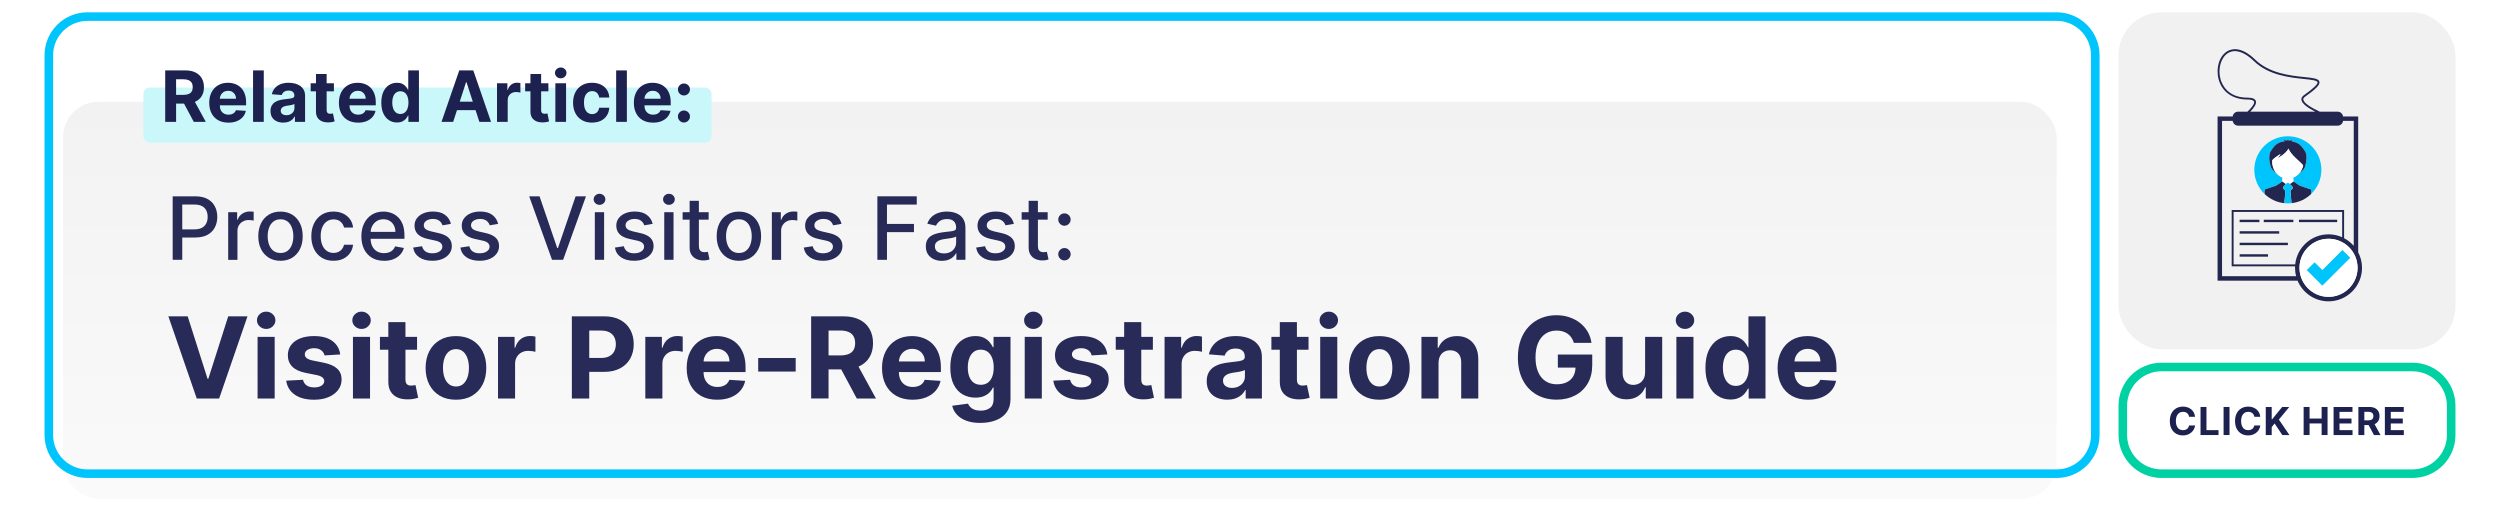 <?xml version="1.0" encoding="UTF-8"?><svg id="Copy" xmlns="http://www.w3.org/2000/svg" xmlns:xlink="http://www.w3.org/1999/xlink" viewBox="0 0 1460 300"><defs><linearGradient id="linear-gradient" x1="618.94" y1="291.41" x2="618.94" y2="59.4" gradientUnits="userSpaceOnUse"><stop offset="0" stop-color="#fafafa"/><stop offset="1" stop-color="#f2f2f2"/></linearGradient><filter id="drop-shadow-3" filterUnits="userSpaceOnUse"><feOffset dx="2.9" dy="2.9"/><feGaussianBlur result="blur" stdDeviation="4.84"/><feFlood flood-color="#1c214f" flood-opacity=".2"/><feComposite in2="blur" operator="in"/><feComposite in="SourceGraphic"/></filter></defs><rect x="36.81" y="59.4" width="1164.27" height="232.01" rx="20.86" ry="20.86" fill="url(#linear-gradient)"/><path d="M1201.07,12.18c11.07,0,20.08,9.01,20.08,20.08V254.05c0,11.07-9.01,20.08-20.08,20.08H51.09c-11.07,0-20.08-9.01-20.08-20.08V32.27c0-11.07,9.01-20.08,20.08-20.08H1201.07m0-5H51.09c-13.85,0-25.08,11.23-25.08,25.08V254.05c0,13.85,11.23,25.08,25.08,25.08H1201.07c13.85,0,25.08-11.23,25.08-25.08V32.27c0-13.85-11.23-25.08-25.08-25.08h0Z" fill="#00c4fc"/><g filter="url(#drop-shadow-3)" opacity=".95"><path d="M97.94,148.84v-37.09h13.22c2.89,0,5.28,.52,7.17,1.58,1.9,1.05,3.31,2.48,4.26,4.3,.94,1.82,1.41,3.86,1.41,6.13s-.47,4.33-1.42,6.15c-.95,1.82-2.37,3.25-4.27,4.31-1.9,1.06-4.29,1.58-7.16,1.58h-9.09v-4.75h8.58c1.82,0,3.3-.32,4.44-.95,1.13-.63,1.97-1.5,2.5-2.6s.8-2.35,.8-3.75-.27-2.64-.8-3.73c-.53-1.09-1.37-1.94-2.51-2.55-1.14-.62-2.64-.92-4.5-.92h-7.03v32.29h-5.6Z" fill="#1d214f"/><path d="M130.36,148.84v-27.82h5.23v4.42h.29c.51-1.5,1.4-2.68,2.69-3.54,1.29-.86,2.74-1.29,4.37-1.29,.34,0,.74,.01,1.2,.04,.46,.02,.83,.05,1.1,.09v5.18c-.22-.06-.6-.13-1.16-.21-.56-.08-1.11-.12-1.67-.12-1.28,0-2.42,.27-3.41,.81s-1.78,1.28-2.36,2.23-.87,2.03-.87,3.23v16.99h-5.42Z" fill="#1d214f"/><path d="M160.91,149.4c-2.61,0-4.88-.6-6.83-1.79-1.94-1.2-3.45-2.87-4.53-5.02s-1.61-4.66-1.61-7.53,.54-5.41,1.61-7.57,2.58-3.84,4.53-5.03c1.94-1.2,4.22-1.79,6.83-1.79s4.88,.6,6.83,1.79,3.45,2.87,4.53,5.03,1.61,4.68,1.61,7.57-.54,5.39-1.61,7.53-2.58,3.82-4.53,5.02-4.22,1.79-6.83,1.79Zm.02-4.55c1.69,0,3.09-.45,4.2-1.34,1.11-.89,1.94-2.08,2.47-3.57,.54-1.48,.81-3.12,.81-4.91s-.27-3.41-.81-4.9-1.36-2.69-2.47-3.6c-1.11-.91-2.51-1.36-4.2-1.36s-3.11,.45-4.23,1.36c-1.12,.91-1.94,2.1-2.48,3.6-.54,1.49-.81,3.12-.81,4.9s.27,3.42,.81,4.91c.54,1.49,1.36,2.67,2.48,3.57,1.12,.89,2.53,1.34,4.23,1.34Z" fill="#1d214f"/><path d="M191.88,149.4c-2.69,0-5.01-.61-6.95-1.84-1.94-1.23-3.43-2.92-4.46-5.08-1.04-2.16-1.56-4.64-1.56-7.43s.53-5.32,1.59-7.49,2.56-3.86,4.49-5.08c1.93-1.22,4.21-1.83,6.83-1.83,2.11,0,4,.39,5.65,1.17s2.99,1.87,4.01,3.27c1.02,1.4,1.63,3.04,1.82,4.91h-5.27c-.29-1.3-.95-2.43-1.98-3.37-1.03-.94-2.41-1.41-4.14-1.41-1.51,0-2.83,.4-3.96,1.19-1.13,.79-2.01,1.91-2.63,3.37-.63,1.46-.94,3.17-.94,5.15s.31,3.78,.92,5.25c.62,1.47,1.49,2.61,2.62,3.42s2.46,1.21,3.99,1.21c1.03,0,1.96-.19,2.8-.57,.84-.38,1.54-.93,2.12-1.64,.57-.71,.97-1.57,1.2-2.57h5.27c-.19,1.8-.78,3.4-1.76,4.82s-2.29,2.52-3.92,3.33c-1.64,.81-3.55,1.21-5.75,1.21Z" fill="#1d214f"/><path d="M221.37,149.4c-2.74,0-5.1-.59-7.07-1.77-1.97-1.18-3.5-2.84-4.56-4.98-1.07-2.14-1.6-4.66-1.6-7.54s.53-5.36,1.6-7.53,2.57-3.87,4.49-5.09c1.92-1.22,4.18-1.83,6.76-1.83,1.57,0,3.09,.26,4.56,.78,1.47,.52,2.79,1.33,3.97,2.45s2.09,2.55,2.77,4.32c.68,1.77,1.01,3.92,1.01,6.44v1.92h-22.11v-4.06h16.81c0-1.42-.29-2.69-.87-3.79-.58-1.1-1.39-1.98-2.44-2.62-1.04-.64-2.27-.96-3.67-.96-1.52,0-2.85,.37-3.97,1.11-1.13,.74-2,1.71-2.61,2.9-.61,1.19-.91,2.48-.91,3.87v3.17c0,1.86,.33,3.44,.99,4.75,.66,1.3,1.58,2.3,2.76,2.98,1.18,.68,2.57,1.02,4.15,1.02,1.03,0,1.96-.15,2.81-.44,.84-.3,1.58-.74,2.19-1.33,.62-.59,1.09-1.32,1.41-2.19l5.13,.92c-.41,1.51-1.14,2.83-2.2,3.96-1.06,1.13-2.38,2-3.97,2.63-1.59,.62-3.4,.93-5.42,.93Z" fill="#1d214f"/><path d="M260.44,127.81l-4.91,.87c-.21-.63-.53-1.23-.97-1.79-.44-.57-1.04-1.03-1.78-1.39-.75-.36-1.68-.54-2.81-.54-1.53,0-2.81,.34-3.84,1.02-1.03,.68-1.54,1.56-1.54,2.63,0,.93,.34,1.68,1.03,2.25,.69,.57,1.8,1.03,3.33,1.39l4.42,1.01c2.56,.59,4.47,1.5,5.72,2.73,1.26,1.23,1.88,2.83,1.88,4.8,0,1.67-.48,3.15-1.44,4.45-.96,1.3-2.29,2.32-4,3.05-1.71,.74-3.69,1.1-5.93,1.1-3.12,0-5.66-.67-7.62-2-1.97-1.33-3.18-3.23-3.62-5.7l5.23-.8c.33,1.36,1,2.39,2.01,3.09,1.01,.69,2.34,1.04,3.97,1.04,1.78,0,3.19-.37,4.26-1.11s1.59-1.65,1.59-2.73c0-.87-.32-1.6-.97-2.19-.65-.59-1.63-1.04-2.96-1.34l-4.71-1.03c-2.6-.59-4.51-1.53-5.75-2.83s-1.86-2.93-1.86-4.91c0-1.64,.46-3.08,1.38-4.31,.92-1.23,2.18-2.19,3.8-2.89,1.62-.69,3.47-1.04,5.56-1.04,3.01,0,5.37,.65,7.1,1.95s2.87,3.03,3.42,5.21Z" fill="#1d214f"/><path d="M288.02,127.81l-4.91,.87c-.21-.63-.53-1.23-.97-1.79-.44-.57-1.04-1.03-1.78-1.39-.75-.36-1.68-.54-2.81-.54-1.53,0-2.81,.34-3.84,1.02-1.03,.68-1.54,1.56-1.54,2.63,0,.93,.34,1.68,1.03,2.25,.69,.57,1.8,1.03,3.33,1.39l4.42,1.01c2.56,.59,4.47,1.5,5.72,2.73,1.26,1.23,1.88,2.83,1.88,4.8,0,1.67-.48,3.15-1.44,4.45-.96,1.3-2.29,2.32-4,3.05-1.71,.74-3.69,1.1-5.93,1.1-3.12,0-5.66-.67-7.62-2-1.97-1.33-3.18-3.23-3.62-5.7l5.23-.8c.33,1.36,1,2.39,2.01,3.09,1.01,.69,2.34,1.04,3.97,1.04,1.78,0,3.19-.37,4.26-1.11s1.59-1.65,1.59-2.73c0-.87-.32-1.6-.97-2.19-.65-.59-1.63-1.04-2.96-1.34l-4.71-1.03c-2.6-.59-4.51-1.53-5.75-2.83s-1.86-2.93-1.86-4.91c0-1.64,.46-3.08,1.38-4.31,.92-1.23,2.18-2.19,3.8-2.89,1.62-.69,3.47-1.04,5.56-1.04,3.01,0,5.37,.65,7.1,1.95s2.87,3.03,3.42,5.21Z" fill="#1d214f"/><path d="M312.2,111.75l10.32,30.21h.42l10.32-30.21h6.05l-13.35,37.09h-6.47l-13.35-37.09h6.05Z" fill="#1d214f"/><path d="M347.21,116.73c-.94,0-1.75-.32-2.42-.95-.67-.63-1-1.39-1-2.27s.33-1.66,1-2.29c.67-.63,1.48-.95,2.42-.95s1.75,.32,2.42,.95c.67,.63,1,1.4,1,2.29s-.33,1.64-1,2.27c-.67,.63-1.48,.95-2.42,.95Zm-2.73,32.11v-27.82h5.42v27.82h-5.42Z" fill="#1d214f"/><path d="M378.27,127.81l-4.91,.87c-.21-.63-.53-1.23-.97-1.79-.44-.57-1.04-1.03-1.78-1.39-.75-.36-1.68-.54-2.81-.54-1.53,0-2.81,.34-3.84,1.02-1.03,.68-1.54,1.56-1.54,2.63,0,.93,.34,1.68,1.03,2.25,.69,.57,1.8,1.03,3.33,1.39l4.42,1.01c2.56,.59,4.47,1.5,5.72,2.73,1.26,1.23,1.88,2.83,1.88,4.8,0,1.67-.48,3.15-1.44,4.45-.96,1.3-2.29,2.32-4,3.05-1.71,.74-3.69,1.1-5.93,1.1-3.12,0-5.66-.67-7.62-2-1.97-1.33-3.18-3.23-3.62-5.7l5.23-.8c.33,1.36,1,2.39,2.01,3.09,1.01,.69,2.34,1.04,3.97,1.04,1.78,0,3.19-.37,4.26-1.11s1.59-1.65,1.59-2.73c0-.87-.32-1.6-.97-2.19-.65-.59-1.63-1.04-2.96-1.34l-4.71-1.03c-2.6-.59-4.51-1.53-5.75-2.83s-1.86-2.93-1.86-4.91c0-1.64,.46-3.08,1.38-4.31,.92-1.23,2.18-2.19,3.8-2.89,1.62-.69,3.47-1.04,5.56-1.04,3.01,0,5.37,.65,7.1,1.95s2.87,3.03,3.42,5.21Z" fill="#1d214f"/><path d="M387.75,116.73c-.94,0-1.75-.32-2.42-.95-.67-.63-1-1.39-1-2.27s.33-1.66,1-2.29c.67-.63,1.48-.95,2.42-.95s1.75,.32,2.42,.95c.67,.63,1,1.4,1,2.29s-.33,1.64-1,2.27c-.67,.63-1.48,.95-2.42,.95Zm-2.73,32.11v-27.82h5.42v27.82h-5.42Z" fill="#1d214f"/><path d="M410.95,121.02v4.35h-15.2v-4.35h15.2Zm-11.12-6.66h5.42v26.31c0,1.05,.16,1.84,.47,2.36,.31,.53,.72,.88,1.22,1.07s1.05,.28,1.64,.28c.43,0,.82-.03,1.14-.09,.33-.06,.58-.11,.76-.15l.98,4.47c-.31,.12-.76,.24-1.34,.37-.58,.13-1.3,.2-2.17,.21-1.42,.02-2.75-.23-3.98-.76s-2.23-1.35-2.99-2.46-1.14-2.51-1.14-4.18v-27.44Z" fill="#1d214f"/><path d="M428.61,149.4c-2.61,0-4.88-.6-6.83-1.79-1.94-1.2-3.45-2.87-4.53-5.02-1.08-2.15-1.61-4.66-1.61-7.53s.54-5.41,1.61-7.57c1.07-2.16,2.58-3.84,4.53-5.03,1.94-1.2,4.22-1.79,6.83-1.79s4.88,.6,6.83,1.79,3.45,2.87,4.53,5.03c1.07,2.16,1.61,4.68,1.61,7.57s-.54,5.39-1.61,7.53c-1.08,2.15-2.58,3.82-4.53,5.02s-4.22,1.79-6.83,1.79Zm.02-4.55c1.69,0,3.09-.45,4.2-1.34,1.11-.89,1.93-2.08,2.47-3.57,.54-1.48,.81-3.12,.81-4.91s-.27-3.41-.81-4.9-1.36-2.69-2.47-3.6c-1.11-.91-2.51-1.36-4.2-1.36s-3.11,.45-4.23,1.36c-1.12,.91-1.94,2.1-2.48,3.6s-.81,3.12-.81,4.9,.27,3.42,.81,4.91c.54,1.49,1.36,2.67,2.48,3.57,1.12,.89,2.53,1.34,4.23,1.34Z" fill="#1d214f"/><path d="M447.86,148.84v-27.82h5.23v4.42h.29c.51-1.5,1.4-2.68,2.69-3.54,1.29-.86,2.74-1.29,4.37-1.29,.34,0,.74,.01,1.2,.04,.46,.02,.83,.05,1.1,.09v5.18c-.22-.06-.6-.13-1.16-.21-.56-.08-1.11-.12-1.67-.12-1.28,0-2.42,.27-3.41,.81s-1.78,1.28-2.36,2.23c-.58,.95-.87,2.03-.87,3.23v16.99h-5.42Z" fill="#1d214f"/><path d="M488.55,127.81l-4.91,.87c-.21-.63-.53-1.23-.97-1.79-.44-.57-1.04-1.03-1.78-1.39-.75-.36-1.68-.54-2.81-.54-1.53,0-2.81,.34-3.84,1.02-1.03,.68-1.54,1.56-1.54,2.63,0,.93,.34,1.68,1.03,2.25,.69,.57,1.8,1.03,3.33,1.39l4.42,1.01c2.56,.59,4.47,1.5,5.72,2.73,1.26,1.23,1.88,2.83,1.88,4.8,0,1.67-.48,3.15-1.44,4.45-.96,1.3-2.29,2.32-4,3.05-1.71,.74-3.69,1.1-5.93,1.1-3.12,0-5.66-.67-7.62-2-1.97-1.33-3.18-3.23-3.62-5.7l5.23-.8c.33,1.36,1,2.39,2.01,3.09,1.01,.69,2.34,1.04,3.97,1.04,1.78,0,3.19-.37,4.26-1.11s1.59-1.65,1.59-2.73c0-.87-.32-1.6-.97-2.19-.65-.59-1.63-1.04-2.96-1.34l-4.71-1.03c-2.6-.59-4.51-1.53-5.75-2.83s-1.86-2.93-1.86-4.91c0-1.64,.46-3.08,1.38-4.31,.92-1.23,2.18-2.19,3.8-2.89,1.62-.69,3.47-1.04,5.56-1.04,3.01,0,5.37,.65,7.1,1.95s2.87,3.03,3.42,5.21Z" fill="#1d214f"/><path d="M509.49,148.84v-37.09h23v4.82h-17.4v11.3h15.76v4.8h-15.76v16.17h-5.6Z" fill="#1d214f"/><path d="M547.18,149.45c-1.76,0-3.36-.33-4.78-.99-1.42-.66-2.55-1.61-3.38-2.87-.83-1.26-1.24-2.79-1.24-4.62,0-1.57,.3-2.86,.91-3.88,.6-1.01,1.42-1.82,2.44-2.41,1.03-.59,2.17-1.04,3.44-1.34,1.27-.3,2.56-.53,3.88-.69,1.67-.19,3.02-.35,4.06-.48,1.04-.13,1.79-.33,2.26-.62,.47-.29,.71-.76,.71-1.41v-.13c0-1.58-.44-2.81-1.33-3.68s-2.21-1.3-3.96-1.3-3.26,.4-4.3,1.2c-1.04,.8-1.77,1.69-2.16,2.67l-5.09-1.16c.6-1.69,1.49-3.06,2.65-4.1,1.17-1.04,2.51-1.8,4.03-2.28s3.12-.72,4.8-.72c1.11,0,2.29,.13,3.54,.39,1.25,.26,2.42,.73,3.51,1.42,1.09,.69,1.99,1.67,2.69,2.94s1.05,2.92,1.05,4.95v18.47h-5.29v-3.8h-.22c-.35,.7-.88,1.39-1.58,2.06-.7,.68-1.6,1.24-2.7,1.68-1.1,.45-2.42,.67-3.95,.67Zm1.18-4.35c1.5,0,2.78-.3,3.85-.89,1.07-.59,1.88-1.37,2.44-2.33,.56-.96,.84-1.99,.84-3.09v-3.59c-.19,.19-.56,.37-1.11,.53-.55,.16-1.17,.3-1.87,.42s-1.38,.22-2.05,.31c-.66,.09-1.22,.17-1.67,.23-1.05,.13-2.01,.36-2.87,.67-.86,.31-1.55,.76-2.07,1.35-.51,.59-.77,1.36-.77,2.33,0,1.34,.5,2.35,1.49,3.03s2.25,1.02,3.79,1.02Z" fill="#1d214f"/><path d="M589.22,127.81l-4.91,.87c-.21-.63-.53-1.23-.97-1.79-.44-.57-1.04-1.03-1.78-1.39-.75-.36-1.68-.54-2.81-.54-1.53,0-2.81,.34-3.84,1.02-1.03,.68-1.54,1.56-1.54,2.63,0,.93,.34,1.68,1.03,2.25,.69,.57,1.8,1.03,3.33,1.39l4.42,1.01c2.56,.59,4.47,1.5,5.72,2.73,1.26,1.23,1.88,2.83,1.88,4.8,0,1.67-.48,3.15-1.44,4.45-.96,1.3-2.29,2.32-4,3.05-1.71,.74-3.69,1.1-5.93,1.1-3.12,0-5.66-.67-7.62-2-1.97-1.33-3.18-3.23-3.62-5.7l5.23-.8c.33,1.36,1,2.39,2.01,3.09,1.01,.69,2.34,1.04,3.97,1.04,1.78,0,3.19-.37,4.26-1.11s1.59-1.65,1.59-2.73c0-.87-.32-1.6-.97-2.19-.65-.59-1.63-1.04-2.96-1.34l-4.71-1.03c-2.6-.59-4.51-1.53-5.75-2.83s-1.86-2.93-1.86-4.91c0-1.64,.46-3.08,1.38-4.31,.92-1.23,2.18-2.19,3.8-2.89,1.62-.69,3.47-1.04,5.56-1.04,3.01,0,5.37,.65,7.1,1.95s2.87,3.03,3.42,5.21Z" fill="#1d214f"/><path d="M608.94,121.02v4.35h-15.2v-4.35h15.2Zm-11.12-6.66h5.42v26.31c0,1.05,.16,1.84,.47,2.36,.31,.53,.72,.88,1.22,1.07s1.05,.28,1.64,.28c.43,0,.82-.03,1.14-.09,.33-.06,.58-.11,.76-.15l.98,4.47c-.31,.12-.76,.24-1.34,.37-.58,.13-1.3,.2-2.17,.21-1.42,.02-2.75-.23-3.98-.76s-2.23-1.35-2.99-2.46-1.14-2.51-1.14-4.18v-27.44Z" fill="#1d214f"/><path d="M618.74,128.93c-.99,0-1.84-.36-2.55-1.07-.71-.71-1.07-1.56-1.07-2.55s.36-1.84,1.07-2.54c.71-.71,1.56-1.06,2.55-1.06s1.84,.35,2.55,1.06c.71,.71,1.07,1.55,1.07,2.54,0,.66-.17,1.27-.5,1.82s-.77,.99-1.31,1.31c-.54,.33-1.15,.49-1.81,.49Zm0,20.25c-.99,0-1.84-.35-2.55-1.06-.71-.71-1.07-1.56-1.07-2.56s.36-1.84,1.07-2.54c.71-.71,1.56-1.06,2.55-1.06s1.84,.35,2.55,1.06c.71,.71,1.07,1.55,1.07,2.54,0,.66-.17,1.27-.5,1.82-.33,.55-.77,.99-1.31,1.31-.54,.33-1.15,.49-1.81,.49Z" fill="#1d214f"/><path d="M106.71,181.84l11.6,36.47h.45l11.62-36.47h11.25l-16.55,48h-13.08l-16.57-48h11.27Z" fill="#1d214f"/><path d="M152.55,189.2c-1.48,0-2.75-.5-3.81-1.49s-1.58-2.18-1.58-3.57,.53-2.56,1.58-3.55,2.32-1.49,3.81-1.49,2.75,.5,3.81,1.49,1.58,2.18,1.58,3.55-.53,2.58-1.58,3.57-2.32,1.49-3.81,1.49Zm-5.02,40.64v-36h9.98v36h-9.98Z" fill="#1d214f"/><path d="M195.77,204.1l-9.14,.56c-.16-.78-.49-1.49-1.01-2.12s-1.19-1.14-2.03-1.52-1.83-.57-2.99-.57c-1.55,0-2.85,.32-3.91,.97s-1.59,1.51-1.59,2.59c0,.86,.34,1.59,1.03,2.18s1.87,1.07,3.54,1.43l6.52,1.31c3.5,.72,6.11,1.88,7.83,3.47s2.58,3.69,2.58,6.28c0,2.36-.69,4.43-2.07,6.21s-3.27,3.17-5.67,4.16-5.16,1.49-8.28,1.49c-4.77,0-8.56-1-11.38-2.99s-4.47-4.71-4.96-8.14l9.82-.52c.3,1.45,1.02,2.56,2.16,3.32s2.6,1.14,4.38,1.14,3.16-.34,4.23-1.02c1.07-.68,1.61-1.56,1.63-2.64-.02-.91-.4-1.65-1.15-2.24-.75-.59-1.91-1.04-3.47-1.35l-6.23-1.24c-3.52-.7-6.13-1.92-7.84-3.66s-2.57-3.95-2.57-6.63c0-2.31,.63-4.3,1.89-5.98s3.03-2.96,5.32-3.87,4.97-1.36,8.05-1.36c4.55,0,8.13,.96,10.75,2.88s4.14,4.54,4.58,7.85Z" fill="#1d214f"/><path d="M208.24,189.2c-1.48,0-2.75-.5-3.81-1.49s-1.58-2.18-1.58-3.57,.53-2.56,1.58-3.55,2.32-1.49,3.81-1.49,2.75,.5,3.81,1.49,1.58,2.18,1.58,3.55-.53,2.58-1.58,3.57-2.32,1.49-3.81,1.49Zm-5.02,40.64v-36h9.98v36h-9.98Z" fill="#1d214f"/><path d="M240.66,193.84v7.5h-21.68v-7.5h21.68Zm-16.76-8.62h9.98v33.56c0,.92,.14,1.64,.42,2.14s.68,.86,1.18,1.07,1.1,.3,1.77,.3c.47,0,.94-.04,1.41-.13s.83-.15,1.08-.2l1.57,7.43c-.5,.16-1.2,.34-2.11,.55s-2.01,.34-3.3,.39c-2.41,.09-4.51-.23-6.32-.96s-3.21-1.88-4.21-3.42-1.49-3.5-1.48-5.86v-34.88Z" fill="#1d214f"/><path d="M263.37,230.54c-3.64,0-6.79-.78-9.43-2.33s-4.69-3.73-6.13-6.52-2.16-6.03-2.16-9.71,.72-6.97,2.16-9.76,3.48-4.96,6.13-6.52,5.79-2.33,9.43-2.33,6.79,.78,9.43,2.33,4.69,3.73,6.13,6.52,2.16,6.04,2.16,9.76-.72,6.93-2.16,9.71-3.48,4.96-6.13,6.52-5.79,2.33-9.43,2.33Zm.05-7.73c1.66,0,3.04-.47,4.15-1.42s1.95-2.24,2.52-3.88,.86-3.51,.86-5.6-.29-3.96-.86-5.6-1.41-2.94-2.52-3.89-2.49-1.43-4.15-1.43-3.07,.48-4.21,1.43-1.98,2.25-2.55,3.89-.86,3.51-.86,5.6,.29,3.96,.86,5.6,1.42,2.93,2.55,3.88,2.54,1.42,4.21,1.42Z" fill="#1d214f"/><path d="M287.94,229.84v-36h9.68v6.28h.38c.66-2.23,1.76-3.93,3.3-5.07s3.33-1.72,5.34-1.72c.5,0,1.04,.03,1.62,.09s1.09,.15,1.52,.26v8.86c-.47-.14-1.12-.27-1.95-.38s-1.59-.16-2.27-.16c-1.47,0-2.78,.32-3.93,.95s-2.05,1.51-2.72,2.64-1,2.42-1,3.89v20.37h-9.98Z" fill="#1d214f"/><path d="M331.06,229.84v-48h18.94c3.64,0,6.74,.69,9.3,2.07s4.52,3.3,5.87,5.74,2.03,5.26,2.03,8.45-.69,6-2.06,8.44-3.36,4.34-5.96,5.7-5.75,2.04-9.43,2.04h-12.07v-8.13h10.43c1.95,0,3.57-.34,4.84-1.02s2.23-1.62,2.86-2.84,.95-2.61,.95-4.18-.32-2.99-.95-4.18-1.59-2.12-2.87-2.79-2.91-1-4.88-1h-6.84v39.7h-10.15Z" fill="#1d214f"/><path d="M373.96,229.84v-36h9.68v6.28h.38c.66-2.23,1.76-3.93,3.3-5.07s3.33-1.72,5.34-1.72c.5,0,1.04,.03,1.62,.09s1.09,.15,1.52,.26v8.86c-.47-.14-1.12-.27-1.95-.38s-1.59-.16-2.27-.16c-1.47,0-2.78,.32-3.93,.95s-2.05,1.51-2.72,2.64-1,2.42-1,3.89v20.37h-9.98Z" fill="#1d214f"/><path d="M415.98,230.54c-3.7,0-6.89-.75-9.55-2.26s-4.71-3.65-6.15-6.42-2.16-6.06-2.16-9.86,.72-6.95,2.16-9.75,3.46-4.98,6.08-6.54,5.69-2.34,9.22-2.34c2.38,0,4.59,.38,6.64,1.14s3.85,1.89,5.39,3.41,2.74,3.42,3.6,5.71,1.29,4.96,1.29,8.03v2.74h-30.4v-6.19h21c0-1.44-.31-2.71-.94-3.82s-1.49-1.98-2.59-2.61-2.38-.95-3.83-.95-2.86,.35-4.02,1.04-2.07,1.62-2.73,2.79-.99,2.46-1.01,3.88v5.88c0,1.78,.33,3.32,1,4.62s1.61,2.3,2.82,3,2.66,1.05,4.34,1.05c1.11,0,2.12-.16,3.05-.47s1.71-.78,2.37-1.41,1.16-1.39,1.5-2.3l9.23,.61c-.47,2.22-1.43,4.15-2.87,5.8s-3.3,2.93-5.58,3.84-4.89,1.37-7.86,1.37Z" fill="#1d214f"/><path d="M461.78,206.17v7.92h-21.89v-7.92h21.89Z" fill="#1d214f"/><path d="M470.81,229.84v-48h18.94c3.62,0,6.72,.64,9.29,1.93s4.53,3.11,5.88,5.46,2.03,5.11,2.03,8.29-.69,5.93-2.06,8.21-3.36,4.04-5.96,5.26-5.75,1.83-9.43,1.83h-12.68v-8.16h11.04c1.94,0,3.55-.27,4.83-.8s2.24-1.33,2.87-2.39,.95-2.38,.95-3.96-.32-2.94-.95-4.03-1.59-1.93-2.88-2.5-2.91-.86-4.86-.86h-6.84v39.7h-10.15Zm25.92-21.84l11.93,21.84h-11.2l-11.67-21.84h10.95Z" fill="#1d214f"/><path d="M530.06,230.54c-3.7,0-6.89-.75-9.55-2.26s-4.71-3.65-6.15-6.42-2.16-6.06-2.16-9.86,.72-6.95,2.16-9.75,3.46-4.98,6.08-6.54,5.69-2.34,9.22-2.34c2.38,0,4.59,.38,6.64,1.14s3.85,1.89,5.39,3.41,2.74,3.42,3.6,5.71,1.29,4.96,1.29,8.03v2.74h-30.4v-6.19h21c0-1.44-.31-2.71-.94-3.82s-1.49-1.98-2.59-2.61-2.38-.95-3.83-.95-2.86,.35-4.02,1.04-2.07,1.62-2.73,2.79-.99,2.46-1.01,3.88v5.88c0,1.78,.33,3.32,1,4.62s1.61,2.3,2.82,3,2.66,1.05,4.34,1.05c1.11,0,2.12-.16,3.05-.47s1.71-.78,2.37-1.41,1.16-1.39,1.5-2.3l9.23,.61c-.47,2.22-1.43,4.15-2.87,5.8s-3.3,2.93-5.58,3.84-4.89,1.37-7.86,1.37Z" fill="#1d214f"/><path d="M569.65,244.09c-3.23,0-6-.44-8.31-1.32s-4.14-2.08-5.5-3.6-2.24-3.22-2.65-5.11l9.23-1.24c.28,.72,.73,1.39,1.34,2.02s1.42,1.13,2.43,1.51,2.24,.57,3.69,.57c2.17,0,3.96-.53,5.38-1.58s2.12-2.82,2.12-5.29v-6.59h-.42c-.44,1-1.09,1.95-1.97,2.84s-2,1.62-3.38,2.18-3.02,.84-4.92,.84c-2.7,0-5.16-.63-7.37-1.89s-3.97-3.19-5.27-5.79-1.96-5.89-1.96-9.88,.66-7.48,1.99-10.22,3.1-4.78,5.31-6.14,4.64-2.04,7.28-2.04c2.02,0,3.7,.34,5.06,1.02s2.46,1.52,3.29,2.53,1.48,2,1.93,2.96h.38v-6.05h9.91v36.35c0,3.06-.75,5.62-2.25,7.69s-3.57,3.61-6.22,4.65-5.69,1.56-9.13,1.56Zm.21-22.27c1.61,0,2.97-.4,4.09-1.21s1.98-1.96,2.58-3.47,.9-3.32,.9-5.43-.3-3.94-.89-5.5-1.45-2.76-2.58-3.62-2.49-1.29-4.1-1.29-3.02,.44-4.15,1.32-1.98,2.11-2.55,3.67-.87,3.37-.87,5.41,.29,3.87,.88,5.38,1.44,2.67,2.55,3.49,2.5,1.23,4.14,1.23Z" fill="#1d214f"/><path d="M600.56,189.2c-1.48,0-2.75-.5-3.81-1.49s-1.58-2.18-1.58-3.57,.53-2.56,1.58-3.55,2.32-1.49,3.81-1.49,2.75,.5,3.81,1.49,1.58,2.18,1.58,3.55-.53,2.58-1.58,3.57-2.32,1.49-3.81,1.49Zm-5.02,40.64v-36h9.98v36h-9.98Z" fill="#1d214f"/><path d="M643.78,204.1l-9.14,.56c-.16-.78-.49-1.49-1.01-2.12s-1.19-1.14-2.03-1.52-1.83-.57-2.99-.57c-1.55,0-2.85,.32-3.91,.97s-1.59,1.51-1.59,2.59c0,.86,.34,1.59,1.03,2.18s1.87,1.07,3.54,1.43l6.52,1.31c3.5,.72,6.11,1.88,7.83,3.47s2.58,3.69,2.58,6.28c0,2.36-.69,4.43-2.07,6.21s-3.27,3.17-5.67,4.16-5.16,1.49-8.29,1.49c-4.77,0-8.56-1-11.38-2.99s-4.47-4.71-4.96-8.14l9.82-.52c.3,1.45,1.02,2.56,2.16,3.32s2.6,1.14,4.38,1.14,3.16-.34,4.23-1.02,1.61-1.56,1.63-2.64c-.02-.91-.4-1.65-1.15-2.24s-1.91-1.04-3.47-1.35l-6.23-1.24c-3.52-.7-6.13-1.92-7.84-3.66s-2.57-3.95-2.57-6.63c0-2.31,.63-4.3,1.89-5.98s3.03-2.96,5.32-3.87,4.97-1.36,8.05-1.36c4.55,0,8.13,.96,10.75,2.88s4.14,4.54,4.58,7.85Z" fill="#1d214f"/><path d="M670.38,193.84v7.5h-21.68v-7.5h21.68Zm-16.76-8.62h9.98v33.56c0,.92,.14,1.64,.42,2.14s.68,.86,1.18,1.07,1.1,.3,1.77,.3c.47,0,.94-.04,1.41-.13s.83-.15,1.08-.2l1.57,7.43c-.5,.16-1.2,.34-2.11,.55s-2.01,.34-3.3,.39c-2.41,.09-4.51-.23-6.32-.96s-3.21-1.88-4.21-3.42-1.49-3.5-1.48-5.86v-34.88Z" fill="#1d214f"/><path d="M677.21,229.84v-36h9.68v6.28h.38c.66-2.23,1.76-3.93,3.3-5.07s3.33-1.72,5.34-1.72c.5,0,1.04,.03,1.62,.09s1.09,.15,1.52,.26v8.86c-.47-.14-1.12-.27-1.95-.38s-1.59-.16-2.27-.16c-1.47,0-2.78,.32-3.93,.95s-2.05,1.51-2.72,2.64-1,2.42-1,3.89v20.37h-9.98Z" fill="#1d214f"/><path d="M713.77,230.52c-2.3,0-4.34-.4-6.14-1.21s-3.21-2-4.25-3.59-1.56-3.57-1.56-5.94c0-2,.37-3.68,1.1-5.04s1.73-2.45,3-3.28,2.71-1.45,4.32-1.88,3.32-.72,5.1-.89c2.09-.22,3.78-.43,5.06-.62s2.21-.49,2.79-.88,.87-.97,.87-1.73v-.14c0-1.48-.46-2.63-1.39-3.45s-2.25-1.22-3.95-1.22c-1.8,0-3.23,.39-4.29,1.18s-1.77,1.78-2.11,2.96l-9.23-.75c.47-2.19,1.39-4.08,2.77-5.68s3.15-2.84,5.33-3.7,4.71-1.3,7.58-1.3c2,0,3.92,.23,5.75,.7s3.47,1.2,4.9,2.18,2.56,2.25,3.39,3.79,1.24,3.38,1.24,5.52v24.28h-9.47v-4.99h-.28c-.58,1.12-1.35,2.11-2.32,2.96s-2.13,1.52-3.49,1.99-2.93,.71-4.71,.71Zm2.86-6.89c1.47,0,2.77-.29,3.89-.88s2.01-1.38,2.65-2.38,.96-2.13,.96-3.4v-3.82c-.31,.2-.74,.39-1.28,.55s-1.14,.31-1.82,.45-1.34,.25-2.02,.35-1.28,.19-1.83,.27c-1.17,.17-2.2,.45-3.07,.82s-1.55,.88-2.04,1.51-.73,1.42-.73,2.36c0,1.36,.5,2.39,1.49,3.11s2.25,1.07,3.79,1.07Z" fill="#1d214f"/><path d="M761.28,193.84v7.5h-21.68v-7.5h21.68Zm-16.76-8.62h9.98v33.56c0,.92,.14,1.64,.42,2.14s.68,.86,1.18,1.07,1.1,.3,1.77,.3c.47,0,.94-.04,1.41-.13s.83-.15,1.08-.2l1.57,7.43c-.5,.16-1.2,.34-2.11,.55s-2.01,.34-3.3,.39c-2.41,.09-4.51-.23-6.32-.96s-3.21-1.88-4.21-3.42-1.49-3.5-1.48-5.86v-34.88Z" fill="#1d214f"/><path d="M773.12,189.2c-1.48,0-2.75-.5-3.81-1.49s-1.58-2.18-1.58-3.57,.53-2.56,1.58-3.55,2.32-1.49,3.81-1.49,2.75,.5,3.81,1.49,1.58,2.18,1.58,3.55-.53,2.58-1.58,3.57-2.32,1.49-3.81,1.49Zm-5.02,40.64v-36h9.98v36h-9.98Z" fill="#1d214f"/><path d="M802.65,230.54c-3.64,0-6.79-.78-9.43-2.33s-4.69-3.73-6.13-6.52-2.16-6.03-2.16-9.71,.72-6.97,2.16-9.76,3.48-4.96,6.13-6.52,5.79-2.33,9.43-2.33,6.79,.78,9.43,2.33,4.69,3.73,6.13,6.52,2.16,6.04,2.16,9.76-.72,6.93-2.16,9.71-3.48,4.96-6.13,6.52-5.79,2.33-9.43,2.33Zm.05-7.73c1.66,0,3.04-.47,4.15-1.42s1.95-2.24,2.52-3.88,.86-3.51,.86-5.6-.29-3.96-.86-5.6-1.41-2.94-2.52-3.89-2.49-1.43-4.15-1.43-3.07,.48-4.21,1.43-1.98,2.25-2.55,3.89-.86,3.51-.86,5.6,.29,3.96,.86,5.6,1.42,2.93,2.55,3.88,2.54,1.42,4.21,1.42Z" fill="#1d214f"/><path d="M837.2,209.03v20.81h-9.98v-36h9.52v6.35h.42c.8-2.09,2.13-3.75,4.01-4.98s4.15-1.84,6.82-1.84c2.5,0,4.68,.55,6.54,1.64s3.3,2.65,4.34,4.68,1.55,4.43,1.55,7.23v22.92h-9.98v-21.14c.02-2.2-.55-3.93-1.69-5.17s-2.71-1.86-4.71-1.86c-1.34,0-2.53,.29-3.55,.87s-1.82,1.42-2.39,2.52-.86,2.43-.88,3.97Z" fill="#1d214f"/><path d="M916.23,197.35c-.33-1.14-.79-2.15-1.38-3.04s-1.32-1.63-2.17-2.25-1.82-1.09-2.91-1.42-2.29-.49-3.6-.49c-2.45,0-4.61,.61-6.46,1.83s-3.29,2.99-4.32,5.31-1.55,5.15-1.55,8.5,.51,6.19,1.52,8.53,2.45,4.13,4.31,5.36,4.05,1.84,6.59,1.84c2.3,0,4.26-.41,5.89-1.23s2.88-1.98,3.75-3.48,1.3-3.27,1.3-5.32l2.06,.3h-12.38v-7.64h20.09v6.05c0,4.22-.89,7.84-2.67,10.86s-4.23,5.35-7.36,6.98-6.7,2.45-10.73,2.45c-4.5,0-8.45-1-11.86-2.99s-6.06-4.83-7.96-8.51-2.85-8.05-2.85-13.11c0-3.89,.57-7.36,1.7-10.42s2.72-5.64,4.77-7.77,4.43-3.74,7.15-4.85,5.66-1.66,8.84-1.66c2.72,0,5.25,.39,7.59,1.18s4.43,1.9,6.25,3.34,3.31,3.14,4.46,5.12,1.9,4.15,2.23,6.53h-10.31Z" fill="#1d214f"/><path d="M957.84,214.51v-20.67h9.98v36h-9.59v-6.54h-.38c-.81,2.11-2.16,3.8-4.04,5.09s-4.18,1.92-6.88,1.92c-2.41,0-4.52-.55-6.35-1.64s-3.25-2.65-4.28-4.66-1.54-4.43-1.56-7.24v-22.92h9.98v21.14c.02,2.12,.59,3.8,1.71,5.04s2.63,1.85,4.52,1.85c1.2,0,2.33-.28,3.38-.83s1.89-1.38,2.54-2.47,.96-2.45,.95-4.05Z" fill="#1d214f"/><path d="M981.13,189.2c-1.48,0-2.75-.5-3.81-1.49s-1.58-2.18-1.58-3.57,.53-2.56,1.58-3.55,2.32-1.49,3.81-1.49,2.75,.5,3.81,1.49,1.58,2.18,1.58,3.55-.53,2.58-1.58,3.57-2.32,1.49-3.81,1.49Zm-5.02,40.64v-36h9.98v36h-9.98Z" fill="#1d214f"/><path d="M1007.67,230.42c-2.73,0-5.21-.71-7.42-2.12s-3.96-3.5-5.25-6.26-1.93-6.14-1.93-10.16,.66-7.56,1.99-10.3,3.1-4.8,5.31-6.16,4.64-2.05,7.28-2.05c2.02,0,3.7,.34,5.05,1.02s2.45,1.52,3.28,2.53,1.47,2,1.91,2.96h.3v-18.05h9.96v48h-9.84v-5.77h-.42c-.47,1-1.13,1.99-1.98,2.96s-1.95,1.79-3.3,2.43-3,.96-4.93,.96Zm3.16-7.95c1.61,0,2.97-.44,4.09-1.32s1.98-2.12,2.58-3.71,.9-3.46,.9-5.6-.3-4-.89-5.58-1.45-2.8-2.58-3.66-2.49-1.29-4.1-1.29-3.02,.45-4.15,1.34-1.98,2.12-2.55,3.7-.87,3.41-.87,5.48,.29,3.94,.88,5.54,1.44,2.85,2.55,3.75,2.5,1.35,4.14,1.35Z" fill="#1d214f"/><path d="M1053.07,230.54c-3.7,0-6.89-.75-9.55-2.26s-4.71-3.65-6.15-6.42-2.16-6.06-2.16-9.86,.72-6.95,2.16-9.75,3.46-4.98,6.08-6.54,5.69-2.34,9.22-2.34c2.38,0,4.59,.38,6.64,1.14s3.85,1.89,5.39,3.41,2.74,3.42,3.6,5.71,1.29,4.96,1.29,8.03v2.74h-30.4v-6.19h21c0-1.44-.31-2.71-.94-3.82s-1.49-1.98-2.59-2.61-2.38-.95-3.83-.95-2.86,.35-4.02,1.04-2.07,1.62-2.73,2.79-.99,2.46-1.01,3.88v5.88c0,1.78,.33,3.32,1,4.62s1.61,2.3,2.82,3,2.66,1.05,4.34,1.05c1.11,0,2.12-.16,3.05-.47s1.71-.78,2.37-1.41,1.16-1.39,1.5-2.3l9.23,.61c-.47,2.22-1.43,4.15-2.87,5.8s-3.3,2.93-5.58,3.84-4.89,1.37-7.86,1.37Z" fill="#1d214f"/></g><g><rect x="1237.21" y="7.18" width="196.78" height="196.78" rx="25.08" ry="25.08" fill="#f1f1f1"/><path d="M1408.91,216.83c11.07,0,20.08,9.01,20.08,20.08v17.13c0,11.07-9.01,20.08-20.08,20.08h-146.61c-11.07,0-20.08-9.01-20.08-20.08v-17.13c0-11.07,9.01-20.08,20.08-20.08h146.61m0-5h-146.61c-13.85,0-25.08,11.23-25.08,25.08v17.13c0,13.85,11.23,25.08,25.08,25.08h146.61c13.85,0,25.08-11.23,25.08-25.08v-17.13c0-13.85-11.23-25.08-25.08-25.08h0Z" fill="#00d1a3"/></g><rect x="83.73" y="51.13" width="331.82" height="32.21" rx="3.69" ry="3.69" fill="#caf7f9"/><g><path d="M96.48,71.17v-30.05h11.86c2.27,0,4.21,.4,5.82,1.21,1.61,.81,2.84,1.95,3.68,3.42,.85,1.47,1.27,3.2,1.27,5.19s-.43,3.71-1.29,5.14-2.11,2.53-3.73,3.29c-1.63,.76-3.6,1.14-5.91,1.14h-7.94v-5.11h6.91c1.21,0,2.22-.17,3.02-.5s1.4-.83,1.8-1.5c.4-.67,.59-1.49,.59-2.48s-.2-1.84-.59-2.52c-.4-.68-1-1.21-1.81-1.56-.81-.36-1.82-.54-3.04-.54h-4.28v24.86h-6.35Zm16.23-13.68l7.47,13.68h-7.01l-7.31-13.68h6.85Z" fill="#1d214f"/><path d="M133.37,71.61c-2.32,0-4.31-.47-5.98-1.42-1.67-.94-2.95-2.28-3.85-4.02-.9-1.74-1.35-3.79-1.35-6.17s.45-4.35,1.35-6.1c.9-1.75,2.17-3.12,3.81-4.09,1.64-.98,3.56-1.47,5.77-1.47,1.49,0,2.87,.24,4.16,.71,1.29,.47,2.41,1.19,3.38,2.14,.96,.95,1.71,2.14,2.25,3.57,.54,1.43,.81,3.11,.81,5.03v1.72h-19.03v-3.87h13.15c0-.9-.2-1.7-.59-2.39-.39-.69-.93-1.24-1.62-1.64s-1.49-.59-2.4-.59-1.79,.22-2.52,.65c-.73,.44-1.3,1.02-1.71,1.75-.41,.73-.62,1.54-.63,2.43v3.68c0,1.12,.21,2.08,.62,2.89,.42,.81,1,1.44,1.77,1.88,.76,.44,1.67,.66,2.71,.66,.69,0,1.33-.1,1.91-.29,.58-.2,1.07-.49,1.48-.88,.41-.39,.72-.87,.94-1.44l5.78,.38c-.29,1.39-.89,2.6-1.8,3.63-.91,1.03-2.07,1.83-3.49,2.41s-3.06,.86-4.92,.86Z" fill="#1d214f"/><path d="M154.04,41.12v30.05h-6.25v-30.05h6.25Z" fill="#1d214f"/><path d="M165.46,71.6c-1.44,0-2.72-.25-3.84-.76-1.12-.5-2.01-1.25-2.66-2.25-.65-.99-.98-2.23-.98-3.72,0-1.25,.23-2.3,.69-3.15,.46-.85,1.09-1.54,1.88-2.05,.79-.52,1.69-.91,2.71-1.17,1.01-.26,2.08-.45,3.19-.56,1.31-.14,2.37-.27,3.17-.39,.8-.12,1.38-.31,1.75-.55s.54-.61,.54-1.09v-.09c0-.93-.29-1.65-.87-2.16-.58-.51-1.41-.76-2.47-.76-1.12,0-2.02,.25-2.69,.74-.67,.49-1.11,1.11-1.32,1.86l-5.78-.47c.29-1.37,.87-2.56,1.73-3.56,.86-1,1.97-1.78,3.34-2.32s2.95-.81,4.75-.81c1.25,0,2.45,.15,3.6,.44s2.17,.75,3.07,1.36,1.6,1.41,2.12,2.37c.52,.96,.78,2.12,.78,3.46v15.2h-5.93v-3.13h-.18c-.36,.7-.85,1.32-1.45,1.86-.61,.53-1.34,.95-2.19,1.25s-1.83,.45-2.95,.45Zm1.79-4.31c.92,0,1.73-.18,2.44-.55,.7-.37,1.26-.86,1.66-1.49,.4-.63,.6-1.34,.6-2.13v-2.39c-.2,.13-.46,.24-.8,.34-.34,.1-.72,.2-1.14,.28-.42,.08-.84,.16-1.26,.22-.42,.06-.8,.12-1.14,.17-.73,.11-1.37,.28-1.92,.51-.55,.23-.97,.55-1.28,.95-.3,.4-.46,.89-.46,1.47,0,.85,.31,1.5,.93,1.94,.62,.45,1.41,.67,2.37,.67Z" fill="#1d214f"/><path d="M195,48.63v4.7h-13.57v-4.7h13.57Zm-10.49-5.4h6.25v21.01c0,.58,.09,1.02,.27,1.34,.18,.32,.42,.54,.74,.67s.69,.19,1.11,.19c.29,0,.59-.03,.88-.08s.52-.1,.68-.12l.98,4.65c-.31,.1-.75,.21-1.32,.34-.57,.13-1.26,.21-2.07,.24-1.51,.06-2.82-.14-3.95-.6-1.13-.46-2.01-1.17-2.63-2.14-.63-.97-.93-2.19-.92-3.67v-21.83Z" fill="#1d214f"/><path d="M209.1,71.61c-2.32,0-4.31-.47-5.98-1.42-1.67-.94-2.95-2.28-3.85-4.02-.9-1.74-1.35-3.79-1.35-6.17s.45-4.35,1.35-6.1c.9-1.75,2.17-3.12,3.81-4.09s3.56-1.47,5.77-1.47c1.49,0,2.87,.24,4.16,.71s2.41,1.19,3.38,2.14c.96,.95,1.71,2.14,2.25,3.57s.81,3.11,.81,5.03v1.72h-19.03v-3.87h13.15c0-.9-.2-1.7-.59-2.39-.39-.69-.93-1.24-1.62-1.64s-1.49-.59-2.4-.59-1.79,.22-2.52,.65c-.73,.44-1.3,1.02-1.71,1.75-.41,.73-.62,1.54-.63,2.43v3.68c0,1.12,.21,2.08,.62,2.89s1.01,1.44,1.77,1.88c.76,.44,1.67,.66,2.71,.66,.69,0,1.33-.1,1.91-.29,.58-.2,1.07-.49,1.48-.88,.41-.39,.72-.87,.94-1.44l5.78,.38c-.29,1.39-.89,2.6-1.8,3.63-.91,1.03-2.07,1.83-3.49,2.41-1.42,.57-3.06,.86-4.92,.86Z" fill="#1d214f"/><path d="M231.83,71.54c-1.71,0-3.26-.44-4.64-1.33-1.38-.89-2.48-2.19-3.29-3.92-.81-1.73-1.21-3.85-1.21-6.36s.42-4.73,1.25-6.45,1.94-3,3.32-3.86c1.38-.86,2.9-1.28,4.56-1.28,1.26,0,2.32,.21,3.16,.64,.85,.43,1.53,.95,2.05,1.58,.52,.63,.92,1.25,1.2,1.86h.19v-11.3h6.24v30.05h-6.16v-3.61h-.26c-.29,.63-.71,1.25-1.24,1.86-.53,.61-1.22,1.12-2.07,1.52-.85,.4-1.88,.6-3.09,.6Zm1.98-4.97c1.01,0,1.86-.28,2.56-.83,.7-.55,1.24-1.33,1.61-2.33,.38-1,.57-2.17,.57-3.51s-.19-2.5-.56-3.49c-.37-.99-.91-1.75-1.61-2.29s-1.56-.81-2.57-.81-1.89,.28-2.6,.84-1.24,1.33-1.6,2.32c-.36,.99-.54,2.13-.54,3.43s.18,2.47,.55,3.47c.37,1,.9,1.79,1.6,2.35,.7,.56,1.56,.84,2.59,.84Z" fill="#1d214f"/><path d="M264.65,71.17h-6.81l10.37-30.05h8.19l10.36,30.05h-6.81l-7.53-23.18h-.23l-7.54,23.18Zm-.43-11.81h16.08v4.96h-16.08v-4.96Z" fill="#1d214f"/><path d="M290.25,71.17v-22.54h6.06v3.93h.23c.41-1.4,1.1-2.46,2.07-3.18,.97-.72,2.08-1.08,3.35-1.08,.31,0,.65,.02,1.01,.06,.36,.04,.68,.09,.95,.16v5.55c-.29-.09-.7-.17-1.22-.23s-.99-.1-1.42-.1c-.92,0-1.74,.2-2.46,.59-.72,.4-1.29,.95-1.7,1.65-.42,.7-.62,1.52-.62,2.44v12.75h-6.25Z" fill="#1d214f"/><path d="M320.26,48.63v4.7h-13.57v-4.7h13.57Zm-10.49-5.4h6.25v21.01c0,.58,.09,1.02,.26,1.34,.18,.32,.42,.54,.74,.67,.32,.13,.69,.19,1.11,.19,.29,0,.59-.03,.88-.08,.29-.05,.52-.1,.68-.12l.98,4.65c-.31,.1-.75,.21-1.32,.34-.57,.13-1.26,.21-2.07,.24-1.51,.06-2.82-.14-3.95-.6s-2.01-1.17-2.63-2.14c-.63-.97-.93-2.19-.92-3.67v-21.83Z" fill="#1d214f"/><path d="M327.47,45.73c-.93,0-1.72-.31-2.38-.93-.66-.62-.99-1.37-.99-2.24s.33-1.6,.99-2.22c.66-.62,1.46-.93,2.38-.93s1.72,.31,2.38,.93c.66,.62,.99,1.36,.99,2.22s-.33,1.62-.99,2.24c-.66,.62-1.46,.93-2.38,.93Zm-3.14,25.44v-22.54h6.25v22.54h-6.25Z" fill="#1d214f"/><path d="M345.75,71.61c-2.31,0-4.29-.49-5.95-1.48-1.66-.98-2.93-2.35-3.81-4.1-.89-1.75-1.33-3.77-1.33-6.05s.45-4.34,1.34-6.08c.89-1.75,2.17-3.11,3.82-4.09,1.65-.98,3.62-1.48,5.9-1.48,1.97,0,3.69,.36,5.17,1.07,1.48,.71,2.65,1.72,3.51,3.01,.86,1.29,1.33,2.81,1.42,4.55h-5.9c-.17-1.12-.6-2.03-1.31-2.72-.71-.69-1.64-1.03-2.78-1.03-.97,0-1.81,.26-2.53,.78-.72,.52-1.28,1.28-1.68,2.28-.4,1-.6,2.21-.6,3.62s.2,2.66,.59,3.67c.4,1.01,.96,1.78,1.68,2.3s1.57,.79,2.54,.79c.71,0,1.36-.15,1.93-.44s1.05-.72,1.42-1.28c.38-.56,.62-1.24,.74-2.03h5.9c-.1,1.72-.56,3.24-1.4,4.54-.84,1.31-1.99,2.33-3.46,3.06-1.47,.73-3.2,1.1-5.21,1.1Z" fill="#1d214f"/><path d="M366.09,41.12v30.05h-6.25v-30.05h6.25Z" fill="#1d214f"/><path d="M381.35,71.61c-2.32,0-4.31-.47-5.98-1.42-1.67-.94-2.95-2.28-3.85-4.02-.9-1.74-1.35-3.79-1.35-6.17s.45-4.35,1.35-6.1c.9-1.75,2.17-3.12,3.81-4.09s3.56-1.47,5.77-1.47c1.49,0,2.87,.24,4.16,.71s2.41,1.19,3.38,2.14c.96,.95,1.71,2.14,2.25,3.57s.81,3.11,.81,5.03v1.72h-19.03v-3.87h13.15c0-.9-.2-1.7-.59-2.39-.39-.69-.93-1.24-1.62-1.64s-1.49-.59-2.4-.59-1.79,.22-2.52,.65c-.73,.44-1.3,1.02-1.71,1.75-.41,.73-.62,1.54-.63,2.43v3.68c0,1.12,.21,2.08,.62,2.89s1.01,1.44,1.77,1.88c.76,.44,1.67,.66,2.71,.66,.69,0,1.33-.1,1.91-.29,.58-.2,1.07-.49,1.48-.88,.41-.39,.72-.87,.94-1.44l5.78,.38c-.29,1.39-.89,2.6-1.8,3.63-.91,1.03-2.07,1.83-3.49,2.41-1.42,.57-3.06,.86-4.92,.86Z" fill="#1d214f"/><path d="M399.43,55.76c-.97,0-1.8-.34-2.49-1.03-.69-.68-1.03-1.52-1.03-2.49s.34-1.78,1.03-2.46c.69-.68,1.52-1.02,2.49-1.02s1.76,.34,2.46,1.02c.7,.68,1.06,1.5,1.06,2.46,0,.66-.16,1.25-.49,1.78-.33,.53-.76,.96-1.28,1.27s-1.11,.47-1.75,.47Zm0,15.79c-.97,0-1.8-.34-2.49-1.03-.69-.69-1.03-1.52-1.03-2.49s.34-1.78,1.03-2.47c.69-.68,1.52-1.03,2.49-1.03s1.76,.34,2.46,1.03c.7,.69,1.06,1.51,1.06,2.47,0,.65-.16,1.23-.49,1.77-.33,.53-.76,.96-1.28,1.28-.53,.32-1.11,.48-1.75,.48Z" fill="#1d214f"/></g><g><path d="M1281.94,243.4h-3.51c-.06-.45-.19-.86-.39-1.21-.2-.35-.45-.66-.76-.91-.31-.25-.67-.44-1.07-.58-.4-.13-.84-.2-1.31-.2-.85,0-1.59,.21-2.22,.63-.63,.42-1.12,1.03-1.46,1.83-.35,.8-.52,1.76-.52,2.9s.17,2.15,.52,2.95c.35,.79,.84,1.4,1.47,1.8,.63,.41,1.36,.61,2.18,.61,.46,0,.9-.06,1.29-.18s.75-.3,1.06-.54c.31-.24,.57-.53,.77-.87,.21-.34,.35-.73,.43-1.17l3.51,.02c-.09,.75-.32,1.48-.68,2.17-.36,.7-.84,1.32-1.45,1.86s-1.33,.98-2.16,1.3-1.78,.48-2.83,.48c-1.46,0-2.77-.33-3.92-.99-1.15-.66-2.06-1.62-2.72-2.87s-1-2.77-1-4.55,.34-3.31,1.01-4.56c.67-1.25,1.58-2.21,2.74-2.87,1.15-.66,2.45-.99,3.89-.99,.95,0,1.83,.13,2.64,.4,.81,.27,1.54,.66,2.17,1.16,.63,.51,1.14,1.13,1.54,1.87s.65,1.58,.76,2.53Z" fill="#1d214f"/><path d="M1285.11,254.06v-16.39h3.47v13.53h7.03v2.86h-10.49Z" fill="#1d214f"/><path d="M1302.04,237.67v16.39h-3.47v-16.39h3.47Z" fill="#1d214f"/><path d="M1320.03,243.4h-3.51c-.06-.45-.19-.86-.39-1.21-.2-.35-.45-.66-.76-.91-.31-.25-.67-.44-1.07-.58-.4-.13-.84-.2-1.31-.2-.85,0-1.59,.21-2.22,.63-.63,.42-1.12,1.03-1.46,1.83-.35,.8-.52,1.76-.52,2.9s.17,2.15,.52,2.95c.35,.79,.84,1.4,1.47,1.8,.63,.41,1.36,.61,2.18,.61,.46,0,.9-.06,1.29-.18s.75-.3,1.06-.54c.31-.24,.57-.53,.77-.87,.21-.34,.35-.73,.43-1.17l3.51,.02c-.09,.75-.32,1.48-.68,2.17-.36,.7-.84,1.32-1.45,1.86s-1.33,.98-2.16,1.3-1.78,.48-2.83,.48c-1.46,0-2.77-.33-3.92-.99-1.15-.66-2.06-1.62-2.72-2.87s-1-2.77-1-4.55,.34-3.31,1.01-4.56c.67-1.25,1.58-2.21,2.74-2.87,1.15-.66,2.45-.99,3.89-.99,.95,0,1.83,.13,2.64,.4,.81,.27,1.54,.66,2.17,1.16,.63,.51,1.14,1.13,1.54,1.87s.65,1.58,.76,2.53Z" fill="#1d214f"/><path d="M1323.2,254.06v-16.39h3.47v7.23h.22l5.9-7.23h4.15l-6.08,7.34,6.16,9.05h-4.15l-4.49-6.74-1.7,2.08v4.66h-3.47Z" fill="#1d214f"/><path d="M1345.32,254.06v-16.39h3.47v6.76h7.04v-6.76h3.46v16.39h-3.46v-6.77h-7.04v6.77h-3.47Z" fill="#1d214f"/><path d="M1362.81,254.06v-16.39h11.04v2.86h-7.58v3.91h7.01v2.86h-7.01v3.91h7.61v2.86h-11.08Z" fill="#1d214f"/><path d="M1377.3,254.06v-16.39h6.47c1.24,0,2.3,.22,3.17,.66,.88,.44,1.55,1.06,2.01,1.86,.46,.8,.69,1.75,.69,2.83s-.24,2.02-.7,2.81c-.47,.78-1.15,1.38-2.04,1.8s-1.96,.62-3.22,.62h-4.33v-2.79h3.77c.66,0,1.21-.09,1.65-.27,.44-.18,.76-.45,.98-.82,.22-.36,.32-.81,.32-1.35s-.11-1-.32-1.38c-.22-.37-.54-.66-.98-.85-.44-.19-.99-.29-1.66-.29h-2.34v13.56h-3.47Zm8.85-7.46l4.07,7.46h-3.83l-3.99-7.46h3.74Z" fill="#1d214f"/><path d="M1392.76,254.06v-16.39h11.04v2.86h-7.58v3.91h7.01v2.86h-7.01v3.91h7.61v2.86h-11.08Z" fill="#1d214f"/></g><g><path d="M1304.42,123.78s0,30.61,0,30.61h35.98c1.01-9.84,9.36-17.54,19.46-17.54,2.84,0,5.53,.61,7.97,1.7v-14.77h-63.4Zm3.53,4.54h11.55v1.41h-11.55v-1.41Zm0,6.71h23.1v1.41h-23.1v-1.41Zm16.56,14.85h-16.56v-1.41h16.56v1.41Zm11.61-6.71h-28.17v-1.41h28.17v1.41Zm6.47-14.85h22.31v1.41h-22.31v-1.41Zm-3.27,1.41h-17.28v-1.41h17.28v1.41Z" fill="none"/><path d="M1312.46,57.02c2.92,0,4.55,.65,4.98,2.02,.54,1.66-1.17,4.02-3.27,6.16h37.94c-4.11-2.11-7.7-4.56-8.06-6.81-.11-.7,.01-1.72,1.27-2.66,5.69-4.03,8.42-6.63,8.14-7.72-.28-1.08-4.01-1.47-7.95-1.88-8.22-.85-20.66-2.15-29.22-10.46-5.62-5.45-10.94-7.14-14.98-4.75-4.2,2.48-6.17,9.16-4.52,15.21,.9,3.27,4.21,10.9,15.69,10.9Z" fill="none"/><path d="M1365.13,73.41h-58.04c-1.64,0-2.99-1.22-3.21-2.8h-6.22v90.69h43.25c-.4-1.56-.62-3.2-.62-4.88,0-.3,0-.6,.02-.9h-37.02v-32.88h65.65v16.46c2.14,1.13,4.05,2.64,5.63,4.45V70.6h-6.24c-.22,1.58-1.57,2.8-3.21,2.8Zm-15.48,39.92c-3.04,2.91-7.02,4.85-11.44,5.32-.69,.07-1.39,.11-2.1,.11s-1.38-.04-2.05-.11c-4.43-.46-8.43-2.4-11.48-5.32-3.73-3.57-6.06-8.6-6.06-14.17,0-10.82,8.77-19.59,19.59-19.59s19.59,8.77,19.59,19.59c0,5.56-2.32,10.59-6.05,14.15Z" fill="none"/><path d="M1312.46,58.11c2.26,0,3.66,.44,3.91,1.24,.4,1.27-1.46,3.59-3.85,5.85h-5.43c-1.65,0-3,1.23-3.21,2.82h-8.82v95.88h46.73c2.94,7.08,9.94,12.08,18.07,12.08,10.78,0,19.56-8.78,19.56-19.56,0-3.27-.81-6.35-2.23-9.07V68.02h-8.84c-.21-1.59-1.57-2.82-3.21-2.82h-10.45c-4.79-2.25-9.21-4.89-9.55-7-.06-.37-.03-.94,.83-1.58,6.7-4.75,9.02-7.17,8.56-8.92-.47-1.84-3.66-2.18-8.92-2.72-8.07-.84-20.26-2.11-28.55-10.14-8.12-7.87-13.73-6.46-16.33-4.91-4.68,2.76-6.84,9.84-5.04,16.46,2.01,7.34,8.28,11.72,16.77,11.72Zm55.37,80.44c-2.43-1.09-5.13-1.7-7.97-1.7-10.1,0-18.44,7.7-19.46,17.54h-35.98s0-30.61,0-30.61h63.4v14.77Zm-7.97,34.81c-9.35,0-16.96-7.61-16.96-16.96s7.6-16.96,16.96-16.96,16.96,7.61,16.96,16.96-7.61,16.96-16.96,16.96Zm14.72-29.8c-1.58-1.81-3.49-3.32-5.63-4.45v-16.46h-65.65v32.88h37.02c-.01,.3-.02,.6-.02,.9,0,1.68,.21,3.32,.62,4.88h-43.25V70.6h6.22c.22,1.58,1.57,2.8,3.21,2.8h58.04c1.64,0,2.99-1.22,3.21-2.8h6.24v72.95Zm-73.29-112.64c4.04-2.39,9.36-.7,14.98,4.75,8.56,8.31,21,9.6,29.22,10.46,3.94,.41,7.67,.8,7.95,1.88,.28,1.1-2.45,3.7-8.14,7.72-1.25,.94-1.38,1.96-1.27,2.66,.36,2.26,3.96,4.71,8.06,6.81h-37.94c2.11-2.14,3.81-4.5,3.27-6.16-.43-1.37-2.06-2.02-4.98-2.02-11.48,0-14.79-7.63-15.69-10.9-1.65-6.05,.33-12.73,4.52-15.21Z" fill="#23264e"/><path d="M1336.11,79.58c-10.82,0-19.59,8.77-19.59,19.59,0,5.57,2.33,10.6,6.06,14.17v-2.66l6.73-2.29,3.5-2.37c.11-.68,.15-1.47,.15-2.28,1,.36,2.05,.55,3.14,.55s2.15-.2,3.14-.55c0,.81,.04,1.59,.15,2.27l3.52,2.38,6.73,2.29v2.64c3.73-3.57,6.05-8.59,6.05-14.15,0-10.82-8.77-19.59-19.59-19.59Zm9.92,18.08s-.65,1.85-3.04,3.29c-1.67,2.04-4.13,3.33-6.87,3.33s-5.21-1.3-6.88-3.35c-2.37-1.43-3.02-3.27-3.02-3.27,0,0-2.19-6.27,0-9.53,1.95-2.89,3.52-5.12,8.09-5.58,0,0,0,0,0,0-.48-.51-.57-.92-.57-.92l1.82,.5,.57-.5,.6,.46,2.25-.24-.66,.75c4.29,.53,5.83,2.71,7.73,5.54h-.01c2.19,3.24,0,9.53,0,9.53Z" fill="#00c4fc"/><path d="M1346.04,88.13c-1.9-2.82-3.44-5-7.73-5.54l.66-.75-2.25,.24-.6-.46-.57,.5-1.82-.5s.09,.41,.57,.92c0,0,0,0,0,0-4.57,.45-6.14,2.69-8.09,5.58-2.19,3.26,0,9.53,0,9.53,0,0,.65,1.84,3.02,3.27-1.4-1.71-2.25-3.95-2.25-6.4,0-.33,.02-.66,.05-.98,.97-1.21,2.96-2.4,4.84-3.66-.46,1.1-1.84,2.64-1.84,2.64,0,0,5.21-2.86,6.43-5.73,1.32,3.62,6.18,7,8.59,9.78-.33,1.65-1.05,3.15-2.06,4.38,2.39-1.43,3.04-3.29,3.04-3.29,0,0,2.19-6.29,0-9.53h.01Z" fill="#23264e"/><path d="M1334.96,107.54l.47-.47c.39-.39,1.02-.39,1.41,0l.46,.46,2.1-1.53h0c-.11-.67-.15-1.45-.15-2.26-1,.36-2.05,.55-3.14,.55s-2.15-.2-3.14-.55c0,.81-.04,1.6-.15,2.28l.02-.02,2.11,1.54Z" fill="#fff"/><path d="M1342.93,108.39l-3.52-2.38h0s-2.1,1.52-2.1,1.52l1.37,1.37c.39,.39,.39,1.02,0,1.41l-1.07,1.07c.09,1.02,.33,3.89,.62,7.27,4.42-.47,8.4-2.41,11.44-5.32v-2.64l-6.73-2.29Z" fill="#23264e"/><path d="M1334.68,111.4l-1.09-1.09c-.39-.39-.39-1.02,0-1.41l1.36-1.36-2.11-1.54-.02,.02-3.5,2.37-6.73,2.29v2.66c3.05,2.92,7.05,4.86,11.48,5.32,.29-3.36,.53-6.22,.62-7.26Z" fill="#23264e"/><path d="M1337.6,111.38l1.07-1.07c.39-.39,.39-1.02,0-1.41l-1.37-1.37-.46-.46c-.39-.39-1.02-.39-1.41,0l-.47,.47-1.36,1.36c-.39,.39-.39,1.02,0,1.41l1.09,1.09c-.09,1.04-.33,3.9-.62,7.26,.67,.07,1.36,.11,2.05,.11s1.41-.04,2.1-.11c-.29-3.38-.53-6.25-.62-7.27Z" fill="#00c4fc"/><path d="M1336.46,86.79c-1.22,2.88-6.43,5.73-6.43,5.73,0,0,1.38-1.54,1.84-2.64-1.87,1.26-3.86,2.45-4.84,3.66-.03,.32-.05,.65-.05,.98,0,2.45,.85,4.69,2.25,6.4,1.67,2.05,4.14,3.35,6.88,3.35s5.2-1.29,6.87-3.33c1.01-1.23,1.73-2.72,2.06-4.38-2.41-2.78-7.26-6.15-8.59-9.78Z" fill="#fff"/><rect x="1307.95" y="128.32" width="11.55" height="1.41" fill="#23264e"/><rect x="1322.03" y="128.32" width="17.28" height="1.41" fill="#23264e"/><rect x="1342.59" y="128.32" width="22.31" height="1.41" fill="#23264e"/><rect x="1307.95" y="135.03" width="23.1" height="1.41" fill="#23264e"/><rect x="1307.95" y="141.76" width="28.17" height="1.41" fill="#23264e"/><rect x="1307.95" y="148.48" width="16.56" height="1.41" fill="#23264e"/><path d="M1359.86,139.44c-9.36,0-16.96,7.61-16.96,16.96s7.61,16.96,16.96,16.96,16.96-7.61,16.96-16.96-7.61-16.96-16.96-16.96Zm-3.61,27.37l-4.52-4.54-4.55-4.54,4.55-4.54,4.52,4.54,4.55-4.54,4.52-4.52,2.67-2.69,4.54,4.55-2.66,2.66-4.55,4.54-4.52,4.54-4.55,4.54Z" fill="#fff"/><polygon points="1365.32 157.74 1369.87 153.2 1372.53 150.54 1367.99 145.99 1365.32 148.68 1360.8 153.2 1356.24 157.74 1351.72 153.2 1347.17 157.74 1351.72 162.28 1356.24 166.81 1360.8 162.28 1365.32 157.74" fill="#00c4fc"/></g></svg>